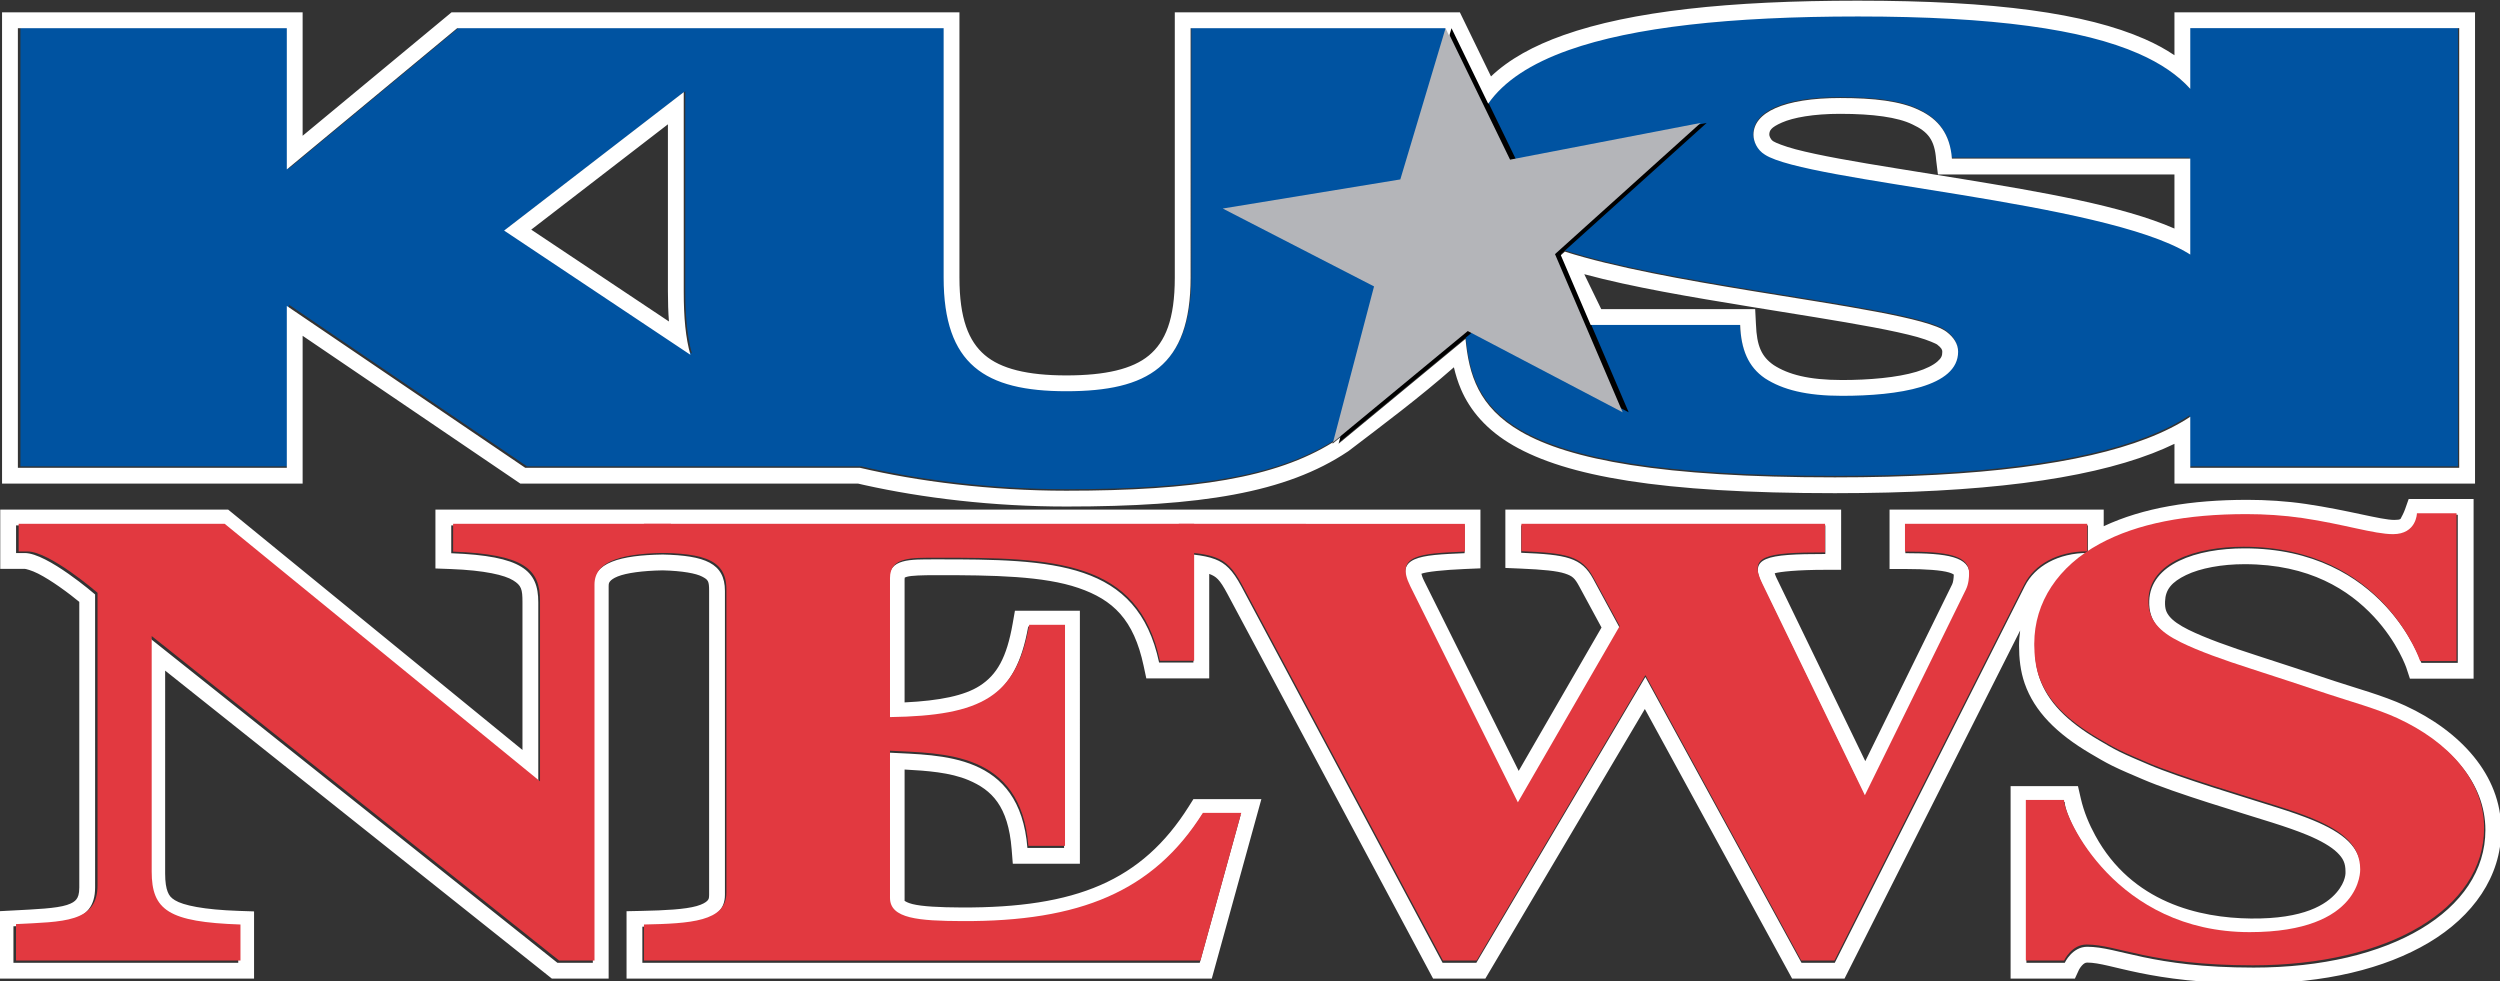 <?xml version="1.0" encoding="UTF-8" standalone="no"?>
<svg
   xmlns:dc="http://purl.org/dc/elements/1.1/"
   xmlns:cc="http://creativecommons.org/ns#"
   xmlns:rdf="http://www.w3.org/1999/02/22-rdf-syntax-ns#"
   xmlns:svg="http://www.w3.org/2000/svg"
   xmlns="http://www.w3.org/2000/svg"
   id="svg8"
   version="1.1"
   viewBox="0 0 592.459 232.557"
   height="232.557mm"
   width="592.459mm">
  <rect x="0" y="0" width="592.459" height="232.557" fill="#333333" stroke="none"/>
  <defs
     id="defs2" />
  <g
     transform="translate(235.845,25.998)"
     id="layer1">
    <flowRoot
       transform="matrix(0.265,0,0,0.265,-543.914,-324.143)"
       style="font-style:normal;font-variant:normal;font-weight:bold;font-stretch:normal;font-size:102.787px;line-height:1.25;font-family:'Proxima Nova';-inkscape-font-specification:'Proxima Nova Bold';font-variant-ligatures:normal;font-variant-caps:normal;font-variant-numeric:normal;font-feature-settings:normal;text-align:start;letter-spacing:-1.4px;word-spacing:-7.44px;writing-mode:lr-tb;text-anchor:start;fill:#000000;fill-opacity:1;stroke:none;stroke-width:1px;stroke-linecap:butt;stroke-linejoin:miter;stroke-opacity:1"
       id="flowRoot2393"
       xml:space="preserve"><flowRegion
         id="flowRegion2395"><rect
           y="750.784"
           x="-250.518"
           height="254.558"
           width="38.386"
           id="rect2397" /></flowRegion><flowPara
         id="flowPara2399" /></flowRoot>    <g
       transform="matrix(1.663,0,0,1.663,156.42,-136.996)"
       style="opacity:1"
       id="g896">
      <g
         id="g878">
        <path
           id="path936"
           d="m -138.226,70.649 v 37.447 c 0,10.116 1.96,13.95 8.741,18.898 6.348,4.632 25.044,9.468 45.692,9.468 18.858,0 30.628,-1.968 38.804,-7.447 l 10.628,-8.779 c 2.638,-3.067 4.517,-6.885 4.517,-12.139 V 70.649 h -36.263 v 35.492 c 0,12.601 -6.102,16.164 -17.686,16.164 -11.584,0 -17.453,-3.796 -17.453,-16.164 V 70.649 Z"
           style="font-style:normal;font-variant:normal;font-weight:bold;font-stretch:normal;font-size:medium;line-height:1.25;font-family:'Univers 93 Extra Black Extended';-inkscape-font-specification:'Univers 93 Extra Black Extended Bold';font-variant-ligatures:normal;font-variant-caps:normal;font-variant-numeric:normal;font-feature-settings:normal;text-align:start;letter-spacing:-2.492px;word-spacing:-13.242px;writing-mode:lr-tb;text-anchor:start;opacity:1;fill:#0053a1;fill-opacity:1;stroke:none;stroke-width:0.059;stroke-linecap:butt;stroke-linejoin:miter;stroke-miterlimit:4;stroke-dasharray:none;stroke-opacity:1" />
        <path
           id="rect977"
           d="m -232.964,70.649 v 62.549 h 38.264 v -23.028 l 33.917,23.028 h 47.612 l -50.611,-33.752 37.368,-28.797 h -44.042 l -24.244,20.099 V 70.649 Z"
           style="opacity:1;fill:#0053a1;fill-opacity:1;fill-rule:nonzero;stroke:none;stroke-width:0.086;stroke-linecap:square;stroke-linejoin:miter;stroke-miterlimit:4;stroke-dasharray:none;stroke-opacity:1;paint-order:markers stroke fill" />
        <path
           id="text930"
           d="m 28.85,68.986 c -18.259,0 -31.972,1.53 -41.124,4.766 -9.152,3.236 -13.742,8.184 -13.742,15.002 0,3.54 1.518,7.944 6.455,10.882 6.141,3.673 20.103,6.234 33.18,8.379 6.538,1.072 12.854,2.039 17.859,2.986 2.502,0.473 4.677,0.942 6.386,1.416 1.709,0.473 2.954,0.953 3.594,1.443 1.006,0.772 1.634,1.715 1.634,2.83 0,2.491 -2.135,4.055 -5.27,5.001 -3.135,0.946 -7.269,1.27 -11.246,1.27 -5.048,0 -8.446,-0.86 -10.966,-2.494 -2.391,-1.632 -3.401,-4.125 -3.527,-7.571 l -0.001,-0.023 H -27.155 l 0.003,0.025 c 0.379,5.778 1.17,11.198 8.067,15.171 6.897,3.972 19.885,6.493 44.651,6.493 20.786,0 35.162,-1.983 44.346,-5.511 9.184,-3.528 13.174,-8.604 13.174,-14.775 0,-6.042 -3.671,-9.412 -7.213,-11.571 C 69.795,98.989 56.212,96.448 43.404,94.346 37,93.295 30.789,92.355 25.81,91.435 20.831,90.515 17.081,89.612 15.61,88.651 h -0.001 c -1.126,-0.683 -1.631,-1.885 -1.631,-2.827 0,-1.588 1.066,-2.893 3.142,-3.806 2.076,-0.912 5.165,-1.429 9.203,-1.429 4.798,0 8.581,0.431 11.224,1.72 h 0.001 c 2.77,1.289 4.406,3.435 4.658,6.879 l 0.003,0.023 h 37.718 l -0.001,-0.025 C 79.674,82.757 76.603,77.703 68.745,74.26 60.886,70.818 48.247,68.986 28.851,68.986 Z"
           style="font-style:normal;font-variant:normal;font-weight:bold;font-stretch:normal;font-size:179.744px;line-height:1.25;font-family:'Univers 93 Extra Black Extended';-inkscape-font-specification:'Univers 93 Extra Black Extended Bold';font-variant-ligatures:normal;font-variant-caps:normal;font-variant-numeric:normal;font-feature-settings:normal;text-align:start;letter-spacing:-2.448px;word-spacing:-13.01px;writing-mode:lr-tb;text-anchor:start;fill:#0053a1;fill-opacity:1;stroke:none;stroke-width:0.058;stroke-linecap:butt;stroke-linejoin:miter;stroke-miterlimit:4;stroke-dasharray:none;stroke-opacity:1" />
        <rect
           y="70.649"
           x="76.124"
           height="62.549"
           width="38.264"
           id="rect975"
           style="opacity:1;fill:#0053a1;fill-opacity:1;fill-rule:nonzero;stroke:none;stroke-width:0.086;stroke-linecap:square;stroke-linejoin:miter;stroke-miterlimit:4;stroke-dasharray:none;stroke-opacity:1;paint-order:markers stroke fill" />
        <g
           id="g1104">
          <path
             id="path955"
             d="m -28.989,70.648 -6.483,21.666 -25.308,4.148 21.563,11.099 -5.843,22.217 19.199,-15.858 22.076,11.582 -9.644,-22.544 20.76,-18.698 -27.162,5.238 z"
             style="fill:#000000;fill-opacity:1;fill-rule:evenodd;stroke:none;stroke-width:0.154px;stroke-linecap:butt;stroke-linejoin:miter;stroke-opacity:1" />
          <path
             style="fill:#b4b5b9;fill-opacity:1;fill-rule:evenodd;stroke:none;stroke-width:0.154px;stroke-linecap:butt;stroke-linejoin:miter;stroke-opacity:1"
             d="m -29.845,70.648 -6.483,21.666 -25.308,4.148 21.563,11.099 -5.843,22.217 19.199,-15.858 22.076,11.582 -9.644,-22.544 20.76,-18.698 -27.162,5.238 z"
             id="path961" />
        </g>
        <path
           transform="scale(0.265)"
           id="path1106"
           d="m 109.037,252.232 c -69.485,0 -121.945,5.657 -158.26,18.498 -16.262,5.75 -29.38,13.001 -39.098,22.234 l -16.736,-34.451 h -153.303 v 142.648 c 0,22.44 -5.105,34.543 -13.93,41.861 -8.825,7.318 -23.389,10.727 -44.408,10.727 -20.962,0 -35.236,-3.579 -43.879,-10.977 -8.643,-7.397 -13.59,-19.583 -13.59,-41.611 V 258.514 h -78.654 -78.115 -116.375 l -80.057,66.371 v -66.371 H -889 v 8.504 244.908 h 161.633 v -79.48 l 117.07,79.48 h 181.621 c 1.168,0.269 2.327,0.541 3.516,0.805 31.059,6.899 68.779,11.531 108.463,11.531 71.867,0 118.134,-7.301 151.387,-29.586 l 0.355,-0.236 c 19.025,-14.5 38.116,-28.74 56.684,-45.07 0.918,3.99 2.143,7.974 3.84,11.918 4.854,11.285 13.69,21.845 28.051,30.117 28.719,16.542 78.829,25.676 173.01,25.676 79.102,0 134.166,-7.377 170.654,-21.393 4.219,-1.621 8.186,-3.339 11.922,-5.148 v 21.387 H 440.84 V 258.514 H 279.205 v 8.504 14.559 c -4.744,-3.195 -10.06,-6.106 -15.975,-8.697 -31.755,-13.91 -80.341,-20.646 -154.186,-20.646 z m 0.004,8.504 c 73.309,0 121.08,6.924 150.781,19.934 12.162,5.327 21.286,11.676 27.891,18.984 v -32.637 h 144.619 v 236.408 H 287.713 v -27.447 c -6.516,4.31 -14.306,8.247 -23.48,11.771 C 229.521,501.083 175.186,508.578 96.625,508.578 3.022,508.578 -46.069,499.051 -72.135,484.037 -95.226,470.736 -100.201,453.134 -102.033,434.109 l -68.273,56.393 0.898,-3.412 -0.633,0.521 c -0.004,0.003 -0.008,0.005 -0.012,0.008 l -3.49,2.883 0.203,-0.77 c -30.751,19.094 -74.58,26.025 -143.361,26.025 -40.943,0 -79.842,-5.033 -111.049,-12.344 l 0.018,0.012 h -179.951 L -735.875,416.391 v 87.035 H -880.494 V 267.018 H -735.875 v 75.965 l 91.629,-75.965 h 166.459 95.121 v 134.143 c 0,46.747 22.183,61.094 65.965,61.094 43.782,0 66.844,-13.467 66.844,-61.094 V 267.018 h 137.057 l 2.002,4.123 1.234,-4.123 19.732,40.617 c 8.344,-12.01 22.828,-21.596 43.441,-28.885 34.592,-12.232 86.422,-18.014 155.432,-18.014 z m -631.471,40.686 -96.59,74.436 100.191,66.816 c -2.581,-9.066 -3.602,-19.964 -3.602,-34.123 z m 621.92,3.162 c -15.263,0 -26.938,1.956 -34.785,5.404 -7.848,3.449 -11.875,8.382 -11.875,14.383 0,3.563 1.909,8.107 6.164,10.688 h 0.004 c 5.56,3.633 19.732,7.045 38.551,10.521 18.819,3.477 42.293,7.03 66.498,11.002 48.41,7.944 99.744,17.55 122.715,31.594 0.317,0.193 0.634,0.401 0.951,0.6 V 337.172 H 159.533 l -0.012,-0.088 c -0.954,-13.017 -7.137,-21.127 -17.605,-25.998 h -0.004 c -9.99,-4.87 -24.288,-6.502 -42.422,-6.502 z m 0.002,8.504 c 17.624,0 30.908,1.844 38.697,5.641 l 0.139,0.066 0.008,0.006 c 8.348,3.887 11.929,8.308 12.705,18.906 l 0.014,0.213 0.961,7.76 h 127.189 v 29.1 c -28.083,-12.278 -71.818,-19.704 -113.785,-26.59 -24.272,-3.983 -47.731,-7.535 -66.326,-10.971 -9.296,-1.717 -17.386,-3.414 -23.621,-5.062 -6.235,-1.648 -10.795,-3.541 -11.826,-4.215 l -0.244,-0.156 c -0.004,-0.002 -0.004,-0.006 -0.008,-0.008 -1.428,-0.874 -2.059,-2.887 -2.059,-3.41 0,-2.195 0.697,-3.914 6.791,-6.592 6.087,-2.675 16.828,-4.688 31.365,-4.688 z m -630.428,5.629 v 89.834 c 0,5.824 0.168,11.19 0.551,16.195 l -74.051,-49.385 z m 482.344,68.467 -2.168,1.951 16.029,37.467 h 80.393 l 0.004,0.088 c 0.477,13.024 4.292,22.447 13.33,28.615 9.524,6.174 22.369,9.426 41.447,9.426 15.031,0 30.655,-1.223 42.504,-4.799 11.849,-3.576 19.92,-9.486 19.92,-18.9 0,-4.213 -2.371,-7.774 -6.174,-10.693 -2.419,-1.852 -7.123,-3.664 -13.584,-5.453 -6.461,-1.789 -14.679,-3.562 -24.137,-5.352 -18.916,-3.578 -42.788,-7.232 -67.5,-11.285 -35.761,-5.865 -73.265,-12.556 -100.064,-21.064 z m 10.424,12.139 c 25.996,7.037 57.641,12.296 88.262,17.318 24.77,4.063 48.63,7.718 67.301,11.25 9.334,1.766 17.381,3.51 23.445,5.189 6.062,1.679 10.363,3.766 10.682,4.01 2.493,1.917 2.842,2.922 2.842,3.941 0,2.278 -0.539,3.406 -2.65,5.277 -2.112,1.872 -6.026,3.917 -11.221,5.484 -10.382,3.133 -25.477,4.438 -40.047,4.438 -18.047,0 -28.983,-3.033 -36.717,-8.018 -6.568,-4.515 -9.14,-10.364 -9.561,-21.834 l -0.008,-0.061 -0.42,-8.223 h -82.787 z"
           style="color:#000000;font-style:normal;font-variant:normal;font-weight:bold;font-stretch:normal;font-size:medium;line-height:1.25;font-family:'Univers 93 Extra Black Extended';-inkscape-font-specification:'Univers 93 Extra Black Extended Bold';font-variant-ligatures:normal;font-variant-position:normal;font-variant-caps:normal;font-variant-numeric:normal;font-variant-alternates:normal;font-feature-settings:normal;text-indent:0;text-align:start;text-decoration:none;text-decoration-line:none;text-decoration-style:solid;text-decoration-color:#000000;letter-spacing:-2.492px;word-spacing:-13.242px;text-transform:none;writing-mode:lr-tb;direction:ltr;text-orientation:mixed;dominant-baseline:auto;baseline-shift:baseline;text-anchor:start;white-space:normal;shape-padding:0;clip-rule:nonzero;display:inline;overflow:visible;visibility:visible;opacity:1;isolation:auto;mix-blend-mode:normal;color-interpolation:sRGB;color-interpolation-filters:linearRGB;solid-color:#000000;solid-opacity:1;vector-effect:none;fill:#ffffff;fill-opacity:1;fill-rule:nonzero;stroke:none;stroke-width:17.008;stroke-linecap:butt;stroke-linejoin:miter;stroke-miterlimit:4;stroke-dasharray:none;stroke-dashoffset:0;stroke-opacity:1;color-rendering:auto;image-rendering:auto;shape-rendering:auto;text-rendering:auto;enable-background:accumulate" />
      </g>
      <g
         id="g868">
        <path
           id="path1490"
           transform="scale(0.265)"
           d="m 405.156,520.209 -2.002,5.676 c 0,0 -0.821,2.229 -1.943,4.176 -0.424,0.736 -0.011,1.395 -3.848,1.395 -7.095,0 -24.646,-5.22 -47.502,-8.582 -10.556,-1.553 -21.388,-2.211 -31.477,-2.211 -30.126,0 -56.064,4.271 -77.219,14.182 v -8.947 H 126 v 31.953 h 8.504 c 11.084,0 19.401,0.663 23.443,1.859 1.937,0.573 2.575,1.138 2.621,1.174 -0.009,0.054 -0.025,-0.019 -0.029,0.133 -0.045,1.798 -0.325,3.966 -0.871,5.076 l -46.713,95.088 -47.824,-98.707 c -0.508,-1.05 -0.668,-1.667 -0.875,-2.328 2.985,-0.844 12.242,-1.854 27.205,-1.854 h 8.504 V 525.896 H -80.596 v 31.385 l 8.146,0.342 c 12.101,0.508 19.737,1.279 23.854,2.652 4.117,1.374 5.281,2.406 7.801,7.059 l 11.906,21.982 -44.539,77.109 -50.865,-102.172 c -0.944,-1.897 -1.292,-3.101 -1.455,-3.848 2.478,-1.022 11.659,-2.059 23.604,-2.564 L -94,557.498 v -31.602 h -154.35 -281.785 -14.537 -111.281 v 31.668 l 8.186,0.307 c 18.52,0.695 29.098,3.305 33.562,6.062 4.464,2.757 5.059,4.717 5.059,11.805 v 79.418 L -767.434,525.896 H -889.967 v 8.504 23.375 h 13.197 c 0.412,0 3.608,0.755 7.156,2.557 3.548,1.802 7.636,4.398 11.398,7.035 4.775,3.348 8.296,6.158 10.746,8.172 v 153.57 c 0,3.718 -0.733,5.311 -1.566,6.393 -0.833,1.081 -2.224,2.094 -5.098,3.021 -5.747,1.856 -16.477,2.301 -29.193,2.971 l -8.057,0.424 v 36.191 h 137.9 v -36.125 l -8.215,-0.279 c -18.99,-0.645 -29.891,-2.989 -34.309,-5.715 -2.209,-1.363 -3.085,-2.471 -3.914,-4.508 -0.829,-2.037 -1.377,-5.257 -1.377,-9.85 V 612.49 l 207.953,165.619 h 30.541 V 567.105 c 0,-1.533 0.235,-1.96 0.787,-2.646 0.551,-0.686 1.767,-1.674 4.109,-2.613 4.654,-1.866 13.297,-3.078 24.168,-3.262 10.714,0.272 18.037,1.664 21.223,3.365 3.204,1.711 3.738,2.258 3.738,7.666 v 163.453 c 0,2.117 -0.308,2.497 -1.051,3.266 -0.743,0.768 -2.525,1.884 -5.648,2.771 -6.246,1.776 -17.016,2.34 -29.375,2.598 l -8.326,0.174 v 36.232 h 314.711 l 26.668,-96.521 h -36.547 l -2.502,3.973 c -25.236,40.089 -60.706,54.56 -122.219,54.309 -11.712,-0.048 -21.194,-0.527 -26.375,-1.834 -2.59,-0.653 -3.903,-1.493 -4.148,-1.723 -0.053,-0.05 -0.08,-0.049 -0.1,-0.041 0.015,-0.055 0.029,-0.161 0.029,-0.41 v -70.172 c 12.028,0.65 24.524,1.525 34.416,5.721 12.364,5.244 21.294,13.798 23.148,37.113 l 0.623,7.83 h 36.078 V 580.281 h -34.924 l -1.238,7.029 c -3.202,18.177 -8.397,27.422 -17.777,33.41 -8.152,5.204 -21.325,7.965 -40.326,8.871 v -66.023 c 0,-0.646 0.037,-0.933 0.065,-1.066 0.091,-0.061 0.394,-0.241 1.209,-0.473 2.461,-0.7 8.361,-0.847 15.154,-0.859 31.863,-0.057 58.468,0.494 77.055,6.871 18.587,6.377 29.743,16.913 35.062,41.895 l 1.436,6.732 h 33.834 V 560.5 c 0.043,0.015 0.114,0.026 0.156,0.045 3.579,1.39 5.368,2.699 9.646,10.703 36.06,67.456 108.18,202.367 108.18,202.367 l 2.402,4.494 h 28.111 L -5.59,633.125 73.598,778.109 l 28.184,0.002 94.455,-187.201 c -0.335,2.632 -0.596,5.284 -0.596,7.996 10e-6,6.969 0.701,13.832 3.029,20.51 5.223,14.978 17.184,26.995 35.451,37.734 3.66,2.152 7.447,4.424 11.635,6.502 5.204,2.583 10.433,4.703 16.273,7.229 17.611,7.614 53.955,18.318 69.871,23.377 6.971,2.216 13.293,4.377 18.682,6.617 7.384,3.069 12.923,6.294 16.139,9.438 3.213,3.141 4.459,5.706 4.459,10.197 v 0.127 l 0.004,0.129 c 1.2e-4,0.004 0.499,4.897 -4.842,11.111 -5.417,6.303 -17.274,14.257 -46.1,13.932 -27.638,-0.312 -63.965,-8.604 -83.596,-44.6 -3.292,-6.037 -6.129,-12.655 -7.811,-19.986 l -1.516,-6.604 H 191.096 v 103.492 h 34.578 l 2.277,-4.951 c -0.275,0.598 0.483,-0.992 1.506,-2.084 1.023,-1.092 1.789,-1.578 2.863,-1.578 12.783,0 33.032,11.197 89.449,11.197 37.97,0 70.523,-7.81 94.271,-21.955 23.747,-14.144 38.881,-35.532 38.881,-60.514 0,-29.856 -22.27,-53.328 -51.627,-66.885 -11.879,-5.486 -27.061,-9.599 -37.889,-13.195 -15.381,-5.108 -29.927,-9.937 -41.508,-13.65 -15.06,-4.829 -28.093,-9.505 -37.125,-13.965 -5.09,-2.514 -8.432,-4.946 -10.213,-7.145 -1.778,-2.195 -2.547,-4.101 -2.412,-8.096 0.216,-6.429 3.588,-10.444 11.301,-14.182 7.715,-3.739 19.317,-5.852 31.459,-5.852 35.101,0 56.255,14.049 69.412,28.107 13.113,14.012 17.715,28.008 17.586,27.617 l 1.924,5.842 h 34.24 v -96.615 z m 5.08,8.504 h 21.33 v 79.607 h -19.584 c -0.036,-0.109 -5.092,-15.42 -19.453,-30.766 -14.412,-15.4 -38.188,-30.801 -75.621,-30.801 -13.06,0 -25.702,2.115 -35.168,6.703 -9.466,4.588 -15.759,11.656 -16.092,21.549 -0.19,5.66 1.327,10.059 4.305,13.734 2.977,3.675 7.411,6.629 13.055,9.416 9.799,4.839 23.087,9.561 38.295,14.438 11.511,3.691 26.044,8.515 41.424,13.623 11.192,3.717 26.223,7.867 37.004,12.846 27.507,12.703 46.688,33.554 46.688,59.164 0,21.638 -12.763,40.124 -34.729,53.207 -21.966,13.083 -53.133,20.758 -89.92,20.758 -55.269,0 -72.844,-11.197 -89.449,-11.197 -8.104,0 -12.05,8.514 -12.096,8.613 h -20.625 v -86.484 h 20.57 c 0.011,1.187 0.443,3.148 1.34,5.707 0.908,2.589 2.284,5.772 4.16,9.33 3.752,7.116 9.503,15.727 17.504,24.045 16.001,16.637 41,32.107 76.973,32.107 30.492,0 45.382,-8.442 52.645,-16.893 7.261,-8.449 6.893,-16.907 6.893,-16.91 -3.4e-4,-6.646 -2.526,-11.886 -7.018,-16.277 -4.492,-4.391 -10.948,-7.936 -18.82,-11.209 -5.768,-2.398 -12.296,-4.621 -19.369,-6.869 -16.141,-5.13 -52.791,-16.039 -69.072,-23.078 -5.935,-2.566 -11.048,-4.649 -15.867,-7.041 -3.796,-1.884 -7.413,-4.044 -11.105,-6.215 -17.307,-10.175 -27.358,-20.661 -31.732,-33.205 -1.904,-5.462 -2.555,-11.316 -2.555,-17.709 0,-22.317 12.925,-41.629 35.225,-53.732 20.341,-11.04 46.957,-16.008 79.016,-16.008 9.715,0 20.172,0.64 30.238,2.121 22.113,3.253 38.612,8.672 48.74,8.672 6.355,0 9.586,-2.825 11.215,-5.65 1.604,-2.781 1.658,-5.511 1.658,-5.596 z m -1291.699,5.688 h 110.998 l 169.822,138.678 v -97.34 c 0,-17.05 -8.647,-24.933 -46.807,-26.365 v -14.973 h 117.314 281.785 145.846 v 14.945 c -24.269,1.026 -37.875,1.677 -29.402,18.697 l 57.922,116.348 54.84,-94.941 -14.172,-26.166 C -39.643,551.602 -47.632,550.153 -72.092,549.127 V 534.4 H 91.461 v 15.387 c -32.558,0 -41.037,1.831 -33.982,16.393 L 112.902,680.572 167.301,569.842 c 1.556,-3.166 1.692,-6.676 1.74,-8.613 0.25,-9.956 -11.886,-11.883 -34.537,-11.883 v -14.945 h 98.158 v 14.818 c -15.988,0 -28.519,7.144 -33.9,17.811 L 96.547,769.607 78.643,769.605 -5.297,615.924 -96.199,769.605 h -18.164 c 0,0 -72.12,-134.911 -108.18,-202.367 -4.743,-8.872 -8.677,-12.528 -14.068,-14.621 -3.224,-1.252 -6.988,-1.976 -11.738,-2.52 v 58.066 h -18.447 c -11.57,-54.333 -56.604,-55.611 -120.451,-55.498 -13.353,0.024 -24.916,-0.503 -24.916,10.902 v 74.926 c 49.264,-0.747 68.157,-10.966 74.982,-49.709 h 19.283 v 119.064 h -19.721 c -4.081,-51.294 -46.551,-49.674 -74.545,-51.248 v 79.26 c 0,11.202 15.362,12.415 39.062,12.512 62.973,0.257 102.706,-15.796 129.451,-58.281 h 20.68 l -21.969,79.514 h -299.734 v -19.4 c 24.862,-0.518 44.4,-1.558 44.4,-17.137 V 569.615 c 0,-14.928 -10.828,-19.002 -33.41,-19.547 -22.869,0.357 -37.623,4.325 -37.623,17.037 v 202.5 h -19.064 L -809.801,594.846 v 126.787 c 0,20.806 8.939,27.253 47.814,28.572 v 19.4 h -120.893 v -19.619 c 25.073,-1.32 43.914,-0.71 43.914,-20.877 V 571.537 c 0,0 -25.715,-22.266 -37.805,-22.266 h -4.693 z"
           style="color:#000000;font-style:normal;font-variant:normal;font-weight:normal;font-stretch:normal;font-size:medium;line-height:normal;font-family:sans-serif;font-variant-ligatures:normal;font-variant-position:normal;font-variant-caps:normal;font-variant-numeric:normal;font-variant-alternates:normal;font-feature-settings:normal;text-indent:0;text-align:start;text-decoration:none;text-decoration-line:none;text-decoration-style:solid;text-decoration-color:#000000;letter-spacing:normal;word-spacing:normal;text-transform:none;writing-mode:lr-tb;direction:ltr;text-orientation:mixed;dominant-baseline:auto;baseline-shift:baseline;text-anchor:start;white-space:normal;shape-padding:0;clip-rule:nonzero;display:inline;overflow:visible;visibility:visible;opacity:1;isolation:auto;mix-blend-mode:normal;color-interpolation:sRGB;color-interpolation-filters:linearRGB;solid-color:#000000;solid-opacity:1;vector-effect:none;fill:#ffffff;fill-opacity:1;fill-rule:nonzero;stroke:none;stroke-width:17.008;stroke-linecap:square;stroke-linejoin:miter;stroke-miterlimit:4;stroke-dasharray:none;stroke-dashoffset:0;stroke-opacity:1;paint-order:markers stroke fill;color-rendering:auto;image-rendering:auto;shape-rendering:auto;text-rendering:auto;enable-background:accumulate" />
        <g
           id="g859">
          <path
             style="opacity:1;fill:#e23940;fill-opacity:1;fill-rule:nonzero;stroke:none;stroke-width:0.081;stroke-linecap:square;stroke-linejoin:miter;stroke-miterlimit:4;stroke-dasharray:none;stroke-opacity:1;paint-order:markers stroke fill"
             d="m -233.221,141.393 v 3.935 h 1.242 c 3.199,0 10.002,5.891 10.002,5.891 v 41.691 c 0,5.336 -4.985,5.174 -11.619,5.523 v 5.191 h 31.986 v -5.133 c -10.286,-0.349 -12.651,-2.055 -12.651,-7.56 v -33.545 l 58.057,46.238 h 5.044 v -53.578 c 0,-3.535 4.307,-4.517 10.893,-4.517 v -4.136 h -31.039 v 3.961 c 10.096,0.379 12.384,2.465 12.384,6.976 v 25.754 l -44.932,-36.692 z"
             id="rect2368" />
          <path
             style="opacity:1;fill:#e23940;fill-opacity:1;fill-rule:nonzero;stroke:none;stroke-width:0.024;stroke-linecap:square;stroke-linejoin:miter;stroke-miterlimit:4;stroke-dasharray:none;stroke-opacity:1;paint-order:markers stroke fill"
             d="m -144.111,141.393 v 4.136 c 7.96,-0.107 11.747,0.637 11.747,5.181 v 43.247 c 0,4.122 -5.169,4.397 -11.747,4.534 v 5.133 h 79.305 l 5.812,-21.038 h -5.471 c -7.076,11.241 -17.589,15.488 -34.251,15.42 -6.271,-0.026 -10.335,-0.347 -10.335,-3.311 v -20.97 c 7.407,0.417 18.644,-0.013 19.723,13.559 h 5.218 v -31.502 h -5.102 c -1.806,10.251 -6.805,12.955 -19.839,13.152 v -19.824 c 0,-3.018 3.059,-2.879 6.592,-2.885 16.893,-0.03 28.808,0.309 31.869,14.684 h 4.881 v -19.517 z"
             id="rect2419" />
          <path
             style="opacity:1;fill:#e23940;fill-opacity:1;fill-rule:nonzero;stroke:none;stroke-width:0.083;stroke-linecap:square;stroke-linejoin:miter;stroke-miterlimit:4;stroke-dasharray:none;stroke-opacity:1;paint-order:markers stroke fill"
             d="m -67.898,141.393 v 3.954 c 2.383,0.18 3.998,0.362 5.295,0.865 1.426,0.554 2.467,1.521 3.722,3.869 9.541,17.848 28.622,53.543 28.622,53.543 h 4.806 l 24.052,-40.662 22.209,40.662 4.738,1.2e-4 27.044,-53.599 c 1.424,-2.822 4.739,-4.712 8.969,-4.712 v -3.92 H 35.587 v 3.954 c 5.993,0 9.204,0.509 9.138,3.144 -0.013,0.513 -0.049,1.441 -0.46,2.279 L 29.872,180.068 15.208,149.802 c -1.867,-3.853 0.377,-4.338 8.991,-4.338 v -4.071 h -43.274 v 3.897 c 6.472,0.272 8.586,0.654 10.259,3.745 l 3.75,6.923 -14.51,25.12 -15.325,-30.783 c -2.242,-4.503 1.358,-4.675 7.779,-4.947 v -3.954 z"
             id="rect3123" />
          <path
             style="opacity:1;fill:#e23940;fill-opacity:1;fill-rule:nonzero;stroke:none;stroke-width:0.061;stroke-linecap:square;stroke-linejoin:miter;stroke-miterlimit:4;stroke-dasharray:none;stroke-opacity:1;paint-order:markers stroke fill"
             d="m 108.542,139.889 c 0,0.022 -0.014,0.744 -0.439,1.48 -0.431,0.747 -1.286,1.495 -2.967,1.495 -2.68,0 -7.045,-1.434 -12.896,-2.295 -2.663,-0.392 -5.43,-0.561 -8.001,-0.561 -8.482,0 -15.525,1.314 -20.906,4.235 -5.9,3.202 -9.32,8.312 -9.32,14.217 0,1.691 0.172,3.24 0.676,4.685 1.157,3.319 3.817,6.094 8.396,8.786 0.977,0.574 1.934,1.146 2.938,1.645 1.275,0.633 2.628,1.184 4.198,1.863 4.308,1.863 14.004,4.749 18.275,6.106 1.872,0.595 3.599,1.183 5.125,1.817 2.083,0.866 3.791,1.804 4.98,2.966 1.188,1.162 1.857,2.548 1.857,4.307 3e-5,9.3e-4 0.097,2.239 -1.824,4.474 -1.922,2.236 -5.861,4.469 -13.929,4.469 -9.518,0 -16.132,-4.093 -20.365,-8.495 -2.117,-2.201 -3.639,-4.479 -4.631,-6.362 -0.496,-0.941 -0.86,-1.784 -1.101,-2.469 -0.237,-0.677 -0.352,-1.196 -0.355,-1.51 h -5.442 v 22.882 h 5.457 c 0.012,-0.026 1.056,-2.279 3.2,-2.279 4.394,0 9.043,2.963 23.667,2.963 9.733,0 17.979,-2.031 23.791,-5.492 5.812,-3.462 9.189,-8.353 9.189,-14.078 0,-6.776 -5.075,-12.293 -12.353,-15.654 -2.852,-1.317 -6.829,-2.415 -9.791,-3.399 -4.069,-1.351 -7.915,-2.628 -10.96,-3.604 -4.024,-1.29 -7.539,-2.54 -10.132,-3.82 -1.493,-0.737 -2.667,-1.519 -3.454,-2.491 -0.788,-0.972 -1.189,-2.136 -1.139,-3.634 0.088,-2.618 1.753,-4.488 4.258,-5.702 2.505,-1.214 5.85,-1.774 9.305,-1.774 9.904,0 16.195,4.075 20.008,8.15 3.8,4.06 5.137,8.111 5.147,8.14 h 5.182 v -21.063 z"
             id="rect3162" />
        </g>
      </g>
    </g>
  </g>
</svg>
